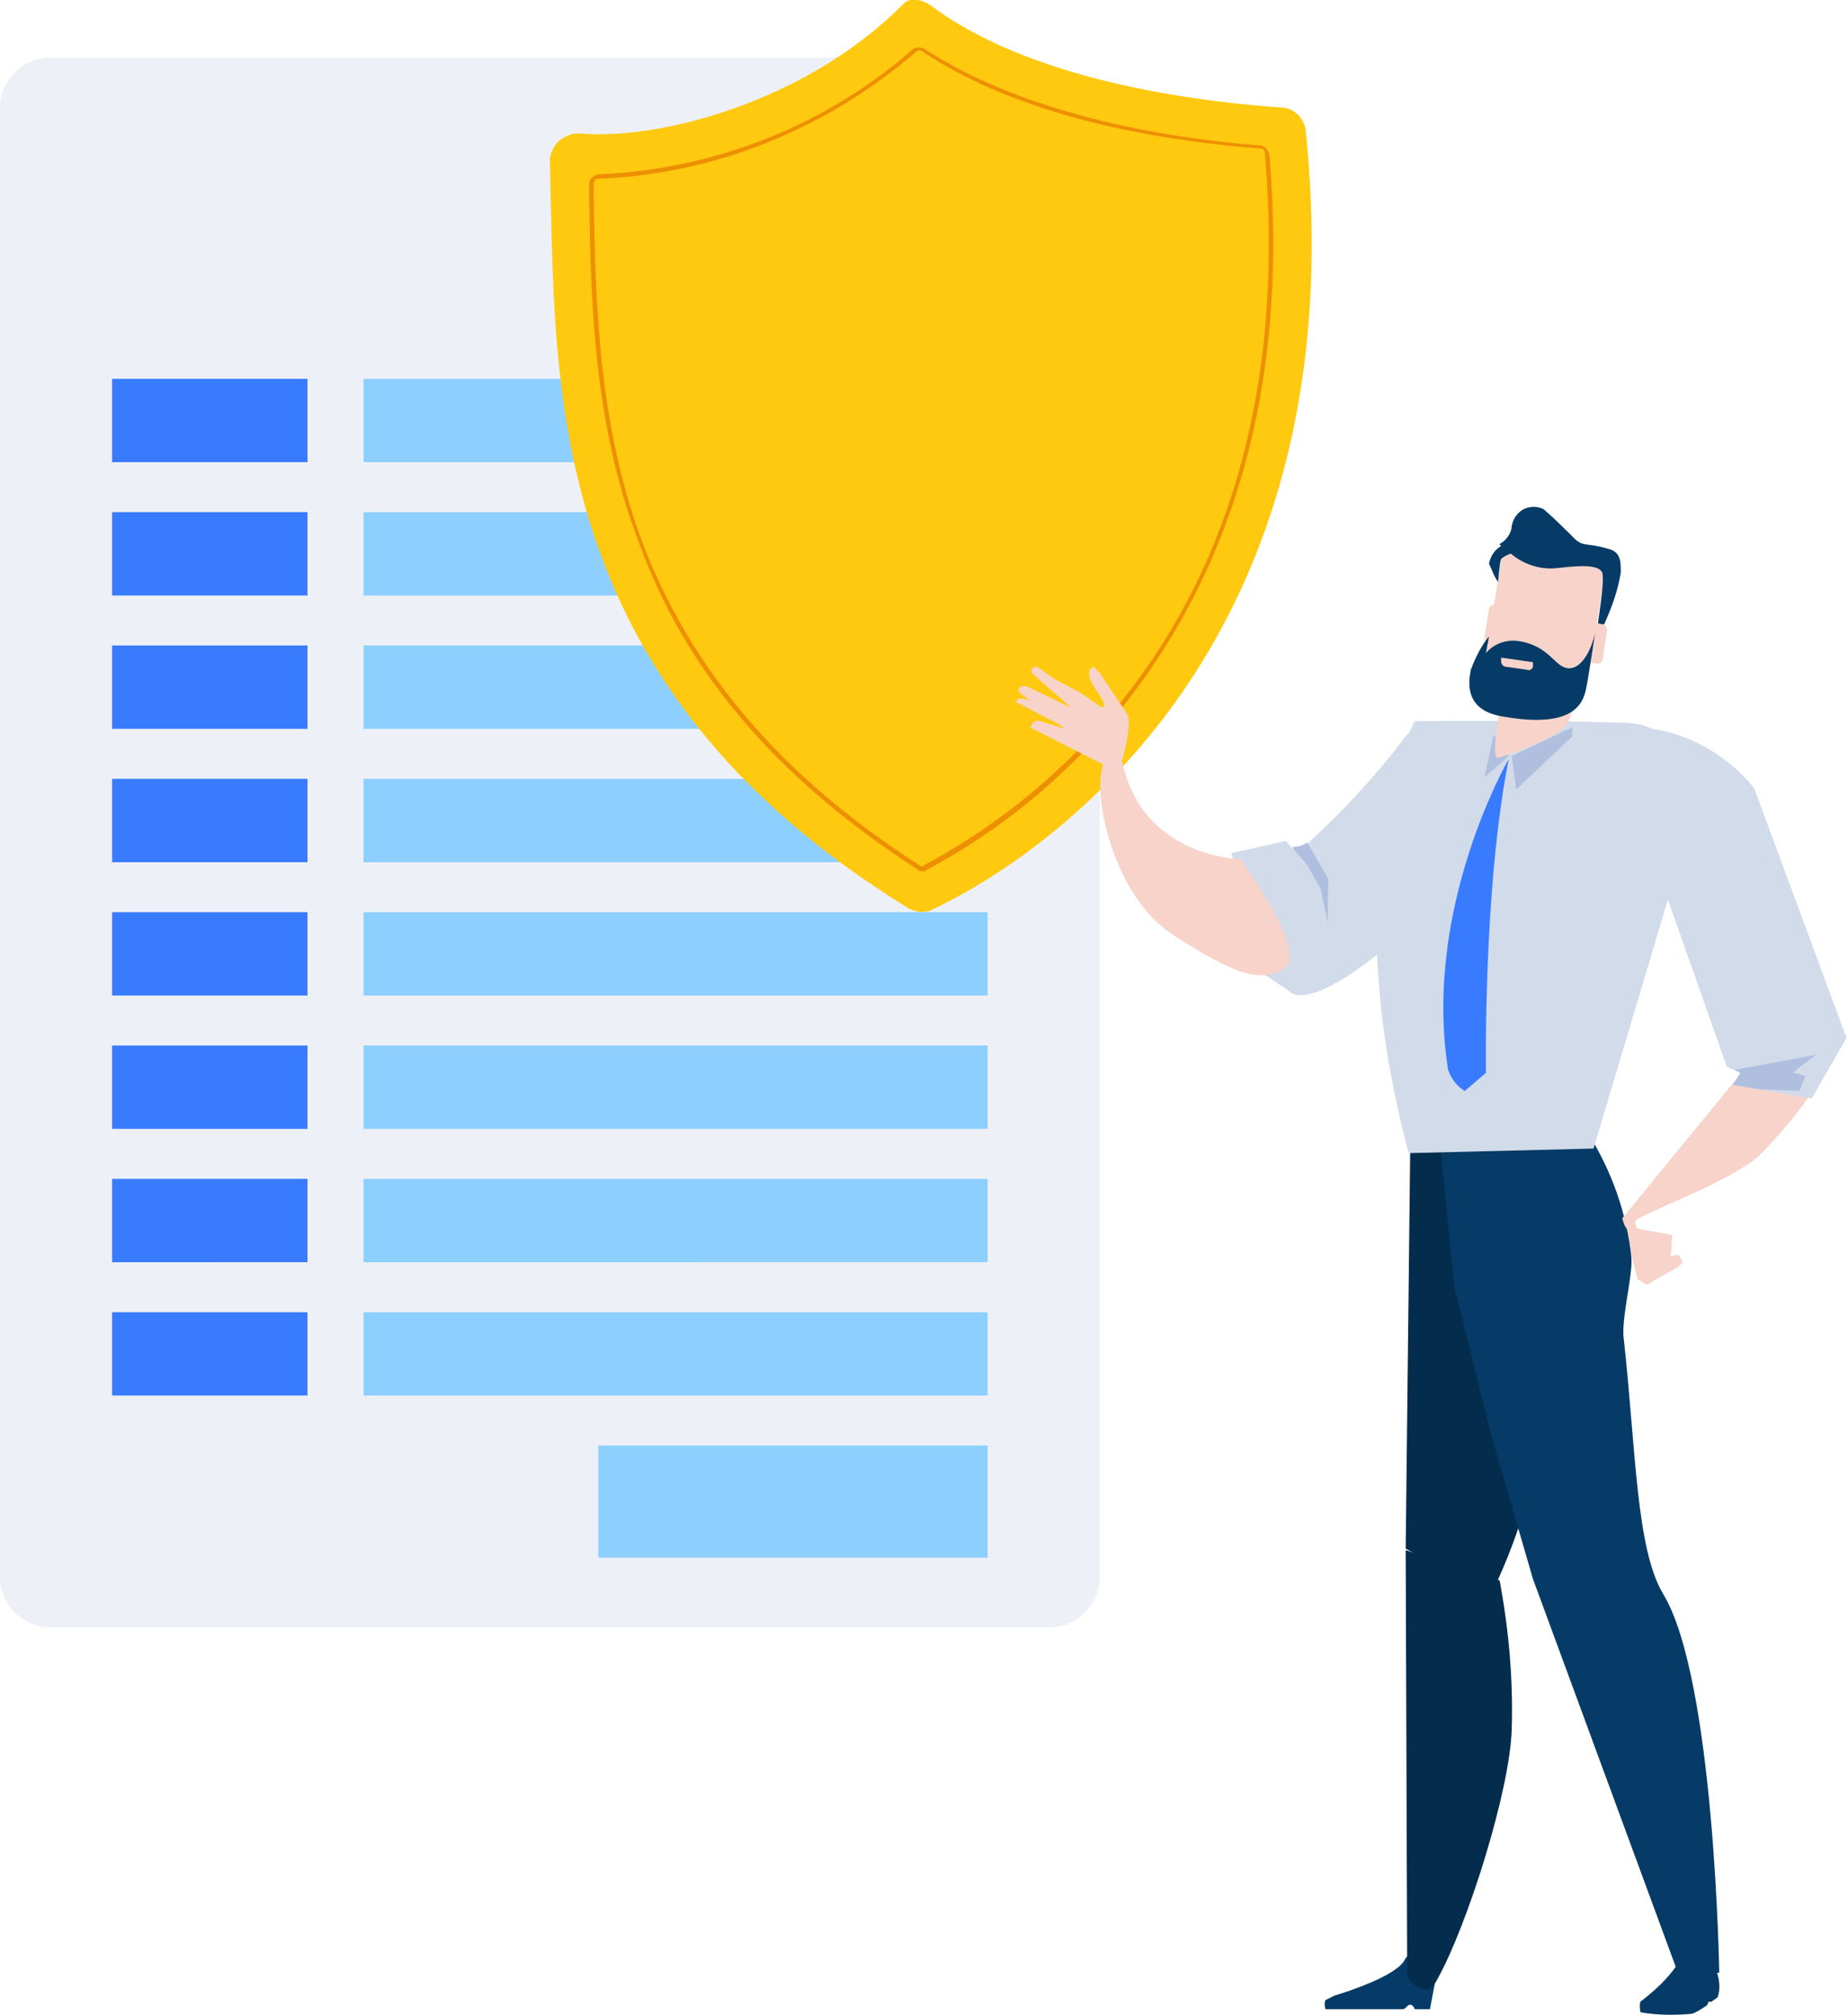 <?xml version="1.0" encoding="utf-8"?>
<!-- Generator: Adobe Illustrator 24.0.2, SVG Export Plug-In . SVG Version: 6.00 Build 0)  -->
<svg version="1.1" id="Capa_1" xmlns="http://www.w3.org/2000/svg" xmlns:xlink="http://www.w3.org/1999/xlink" x="0px" y="0px"
	 viewBox="0 0 122 133" style="enable-background:new 0 0 122 133;" xml:space="preserve">
<style type="text/css">
	.st0{fill:#EDF1F7;}
	.st1{fill:#387BFF;}
	.st2{fill:#8DCFFF;}
	.st3{fill:#FFC910;}
	.st4{fill:#EE8F01;}
	.st5{fill:#053B66;}
	.st6{fill:#F7D3C9;}
	.st7{fill:#D1DBEA;}
	.st8{fill:#042C4D;}
	.st9{fill:#B0BFDE;}
</style>
<g>
	<g>
		<g>
			<path class="st0" d="M57.2,3.8H3.3C1.5,3.8,0,5.3,0,7.1v97c0,1.8,1.5,3.3,3.3,3.3h66c1.8,0,3.3-1.5,3.3-3.3V19.2L57.2,3.8z"/>
			<path class="st1" d="M7.4,25h12.9v5.5H7.4V25z"/>
			<path class="st2" d="M24,25h41.2v5.5H24V25z"/>
			<path class="st1" d="M7.4,33.8h12.9v5.5H7.4V33.8z"/>
			<path class="st2" d="M24,33.8h41.2v5.5H24V33.8z"/>
			<path class="st1" d="M7.4,42.6h12.9v5.5H7.4V42.6z"/>
			<path class="st2" d="M24,42.6h41.2v5.5H24V42.6z"/>
			<path class="st1" d="M7.4,51.4h12.9v5.5H7.4V51.4z"/>
			<path class="st2" d="M24,51.4h41.2v5.5H24V51.4z"/>
			<path class="st1" d="M7.4,60.2h12.9v5.5H7.4V60.2z"/>
			<path class="st2" d="M24,60.2h41.2v5.5H24V60.2z"/>
			<path class="st1" d="M7.4,69h12.9v5.5H7.4V69z"/>
			<path class="st2" d="M24,69h41.2v5.5H24V69z"/>
			<path class="st1" d="M7.4,77.8h12.9v5.5H7.4V77.8z"/>
			<path class="st2" d="M24,77.8h41.2v5.5H24V77.8z M39.5,95.4h25.7v7.4H39.5V95.4z"/>
			<path class="st1" d="M7.4,86.6h12.9v5.5H7.4V86.6z"/>
			<path class="st2" d="M24,86.6h41.2v5.5H24V86.6z"/>
			<path class="st3" d="M36.9,9.3c0.4-0.3,0.8-0.5,1.3-0.5c5.3,0.5,15.1-2.1,21.5-8.6C60.1-0.2,61,0,61.5,0.4
				c7.1,5.3,19,6.4,23.1,6.7c0.8,0,1.5,0.7,1.6,1.5c3.7,36.1-19.7,49.1-24.6,51.4c-0.5,0.3-1.2,0.2-1.7-0.1
				C35.6,44.9,36.7,25.2,36.3,10.6C36.3,10.2,36.5,9.7,36.9,9.3z"/>
			<path class="st4" d="M60.9,57.5c-0.1,0-0.2,0-0.3-0.1c-9.3-6-15.4-13.1-18.5-21.8C39.2,27.9,39,20,38.9,13v-0.9
				c0-0.2,0.1-0.3,0.2-0.4c0.1-0.1,0.3-0.2,0.4-0.2c7.6-0.3,15-3.2,20.7-8.2c0.2-0.2,0.5-0.2,0.8-0.1c7,4.6,16.9,6,22.2,6.4
				c0.3,0,0.5,0.3,0.6,0.6C85,24.2,82,36.1,75,45.5c-3.7,5-8.4,9-13.8,11.9C61.1,57.5,61,57.5,60.9,57.5z M39.5,11.8
				c-0.1,0-0.2,0-0.2,0.1c-0.1,0.1-0.1,0.1-0.1,0.2V13c0.1,6.9,0.3,14.8,3.1,22.5c3.2,8.6,9.2,15.7,18.4,21.6c0.1,0.1,0.2,0.1,0.3,0
				c5.4-2.9,10.1-6.9,13.8-11.8c7-9.3,9.9-21.2,8.7-35.2c0-0.2-0.1-0.3-0.3-0.3c-5.3-0.4-15.3-1.7-22.3-6.4c-0.1-0.1-0.3-0.1-0.4,0
				C54.6,8.5,47.2,11.5,39.5,11.8C39.5,11.7,39.5,11.8,39.5,11.8z"/>
			<path class="st5" d="M108.3,132.1c-0.1,0.2,0,0.7,0,0.7c1.1,0.2,2.3,0.2,3.4,0.1c0.3-0.1,0.6-0.3,0.9-0.5c0.1,0,0.2-0.3,0.2-0.3
				c0.1,0,0.2,0,0.2,0c0.1-0.1,0.3-0.2,0.4-0.3c0.2-0.6,0.1-1.2-0.1-1.8c0,0-2.2-0.8-2.6-0.3C110,130.7,109.2,131.4,108.3,132.1
				L108.3,132.1z M94.8,130.5l-0.4,2.1h-1c0,0-0.1-0.3-0.3-0.3s-0.3,0.3-0.5,0.3h-5.1c0,0-0.1-0.4,0-0.6c0.2-0.1,0.4-0.2,0.6-0.3
				c1-0.3,4-1.3,4.6-2.3C93.3,128.1,94.8,130.5,94.8,130.5L94.8,130.5z"/>
			<path class="st6" d="M108.7,84.8l2.1-1.2l0.3-0.3l-0.3-0.5l-0.5,0.1l0.1-1.4l-2.2-0.4l-1.1-0.5l1,3.8"/>
			<path class="st7" d="M98.8,51c0,0,2.4,2.6-5,9.5s-8.7,4.9-8.7,4.9L83,64l-1.7-7.7l3.6-0.8l0.4,0.5c0.4,0,0.9-0.1,1.2-0.5
				c2.3-2.1,4.4-4.4,6.3-6.9C94.4,46.5,98.4,50.5,98.8,51z"/>
			<path class="st6" d="M81.9,56.7c0,0-7.4-0.1-8-7.8c-0.2-2.3-0.8-0.1-1.2,2.1c-0.4,2.2,1,8.4,4.9,10.8c3.9,2.5,5.6,3.1,7.2,2.1
				C86.4,62.9,81.9,56.7,81.9,56.7z"/>
			<path class="st8" d="M92.9,130.5c0,0,1.2,1.7,2,0.1c2-3.6,4.8-12.5,4.9-16.5c0.1-3.3-0.2-6.6-0.8-9.8l-6.2-2L92.9,130.5
				L92.9,130.5z"/>
			<path class="st8" d="M93.1,75.7l-0.3,26.5l5.6,3.1c2.2-4.5,3.5-9.4,3.8-14.4c0.2-3.4,0.3-11.1-1.7-13.7
				C97.9,73.6,93.1,75.7,93.1,75.7z"/>
			<path class="st5" d="M95.1,75.7l0.9,9.2l2.5,10l2.7,9.3l9.5,25.8l2.8,0.2c0,0-0.3-19.4-3.7-25c-1.8-3-1.8-9.6-2.6-16.8
				c-0.2-1.3,0.6-4.2,0.5-5.4c-0.3-2.9-1.3-5.7-2.8-8.1C104.7,75,95.1,75.7,95.1,75.7z"/>
			<path class="st7" d="M93,76.1l12.2-0.3l5.2-17.4c0,0,3.4-10.5-3.1-10.7s-13.9-0.1-13.9-0.1S88,57.5,93,76.1z"/>
			<path class="st6" d="M114.8,71l-7.7,9.4c0,0,0.3,1.4,0.9,0.6c0.1-0.1-0.3-0.4,0.2-0.6c1.9-1,6.3-2.6,8-4.2
				c1.4-1.4,2.6-2.9,3.7-4.5C119.8,71.7,114.8,71,114.8,71z"/>
			<path class="st1" d="M99.6,50.1c0,0-5.7,9.8-4,20.5c0.2,0.6,0.6,1.1,1.1,1.4l1.4-1.2C98.1,70.9,97.9,58.7,99.6,50.1z"/>
			<path class="st9" d="M99.8,49.9l0.3,2.2l3.7-3.5V48L99.8,49.9z M98.6,48.5L98,51.3l1.6-1.4L98.6,48.5z M87.7,58l-1-1.7l-0.4-0.7
				c-0.3,0.2-0.6,0.3-1,0.3l1,1.2l0.9,1.6l0.5,2.4C87.6,61,87.7,58,87.7,58z"/>
			<path class="st7" d="M109.7,58.2l4.3,12.2l0.9,0.4l-0.5,0.8l5.2,0.9l2.3-4l-6.1-16.5c-1.9-2.3-4.6-3.8-7.6-4
				C104.4,47.5,109.4,57.2,109.7,58.2z"/>
			<path class="st9" d="M119.9,69.6c0,0-3.6,0.7-5.4,1l0.4,0.2l-0.5,0.8l1.8,0.3l2.6,0.1l0.4-1l-0.8-0.2
				C118.4,70.7,119.9,69.6,119.9,69.6z"/>
			<path class="st6" d="M104.2,45.4c-0.1,0.8-0.4,1.6-0.7,2.3c-0.4,0.9-4.1,2.2-4.6,2.3s0.1-2.8,0.1-3.5c0-0.5,0.3-0.3-0.1-1.1
				H104.2z"/>
			<path class="st6" d="M98,43.9c0,0.3,0,0.6,0.2,0.8c0.2,0.2,0.4,0.4,0.7,0.4l4.7,0.8c0.6,0.1,1.1-0.3,1.2-0.8l1.1-7
				c0.1-0.3,0-0.6-0.2-0.8c-0.2-0.2-0.4-0.4-0.7-0.4l-4.7-0.8c-0.6-0.1-1.1,0.3-1.2,0.9L98,43.9z"/>
			<path class="st5" d="M98.9,38.4c-0.3-0.4-0.4-0.8-0.6-1.2c0.1-0.5,0.4-1,0.9-1.2c0.6-0.2,0.9,0.4,0.9,0.4s-0.9,0.3-1,0.5
				S98.9,38.4,98.9,38.4z"/>
			<path class="st5" d="M105.9,41.2c0.5-1.1,0.9-2.2,1.1-3.4c0-0.8,0-1.4-0.9-1.6c-1.4-0.4-1.5-0.1-2.1-0.6c-0.7-0.7-1.4-1.4-2.1-2
				c-0.4-0.2-0.9-0.2-1.3,0c-0.4,0.2-0.7,0.6-0.8,1.1c0,0.5-0.4,1-0.8,1.2c0,0.1,0.3,0.3,0.7,0.6c0.8,0.7,1.9,1.1,3,1
				c1-0.1,3-0.4,3.1,0.4s-0.3,3-0.3,3.2C105.4,41.4,105.7,41.3,105.9,41.2z"/>
			<path class="st6" d="M104.1,43.1l0.3-1.8c0-0.2,0.2-0.3,0.4-0.3l1,0.2c0.1,0,0.2,0.1,0.2,0.1c0.1,0.1,0.1,0.2,0.1,0.3l-0.3,1.9
				c0,0.1-0.1,0.2-0.1,0.2c-0.1,0.1-0.2,0.1-0.3,0.1l-1-0.2C104.2,43.5,104,43.3,104.1,43.1C104.1,43.1,104.1,43.1,104.1,43.1z"/>
			<path class="st6" d="M98,42.1l0.3-1.9c0-0.2,0.2-0.3,0.4-0.3l1,0.2c0.2,0,0.3,0.2,0.3,0.4l-0.3,1.9c0,0.2-0.2,0.3-0.4,0.3l-1-0.2
				C98.1,42.5,98,42.3,98,42.1z"/>
			<path class="st5" d="M105.3,41.8c0,0-0.4,2.7-0.6,3.7c-0.2,0.9-0.8,2.6-5.4,1.8c-2.8-0.4-2.3-2.5-2.2-3.1
				c0.3-0.8,0.7-1.6,1.2-2.2l-0.2,1.1c0.5-0.6,1.3-0.9,2.1-0.8c2.1,0.3,2.4,1.7,3.3,1.8C104.3,44.2,105,43.1,105.3,41.8z"/>
			<path class="st6" d="M100.8,44.2L99.4,44c-0.1,0-0.2-0.1-0.2-0.1c-0.1-0.1-0.1-0.2-0.1-0.3v-0.2l2.1,0.3V44
				C101.2,44.1,101,44.3,100.8,44.2z M74.1,50.1c0,0,0.7-2.4,0.3-3s-1.8-2.7-1.8-2.7L72.2,44c0,0-0.8,0.2,0.2,1.6s0.2,1,0.2,1
				l-1.3-0.9l-1.7-0.9l-0.7-0.5c0,0-0.4-0.3-0.5-0.3c-0.4,0-0.3,0.4-0.3,0.4l2.6,2.3l-2.9-1.4c0,0-0.4-0.1-0.5,0.1s0,0.3,0,0.3
				l3,2.4l-1.6-0.5c0,0-0.4-0.1-0.5,0.1l-0.2,0.3l5.9,3C73.7,50.7,74.1,50.1,74.1,50.1z"/>
			<path class="st6" d="M70.2,47.1l-2.1-0.8c-0.2-0.1-0.5-0.2-0.7-0.2c-0.1,0-0.2,0-0.2,0.1S67,46.2,67,46.3l3.1,1.6
				C70.1,47.9,70.2,47.1,70.2,47.1z"/>
		</g>
	</g>
</g>
</svg>